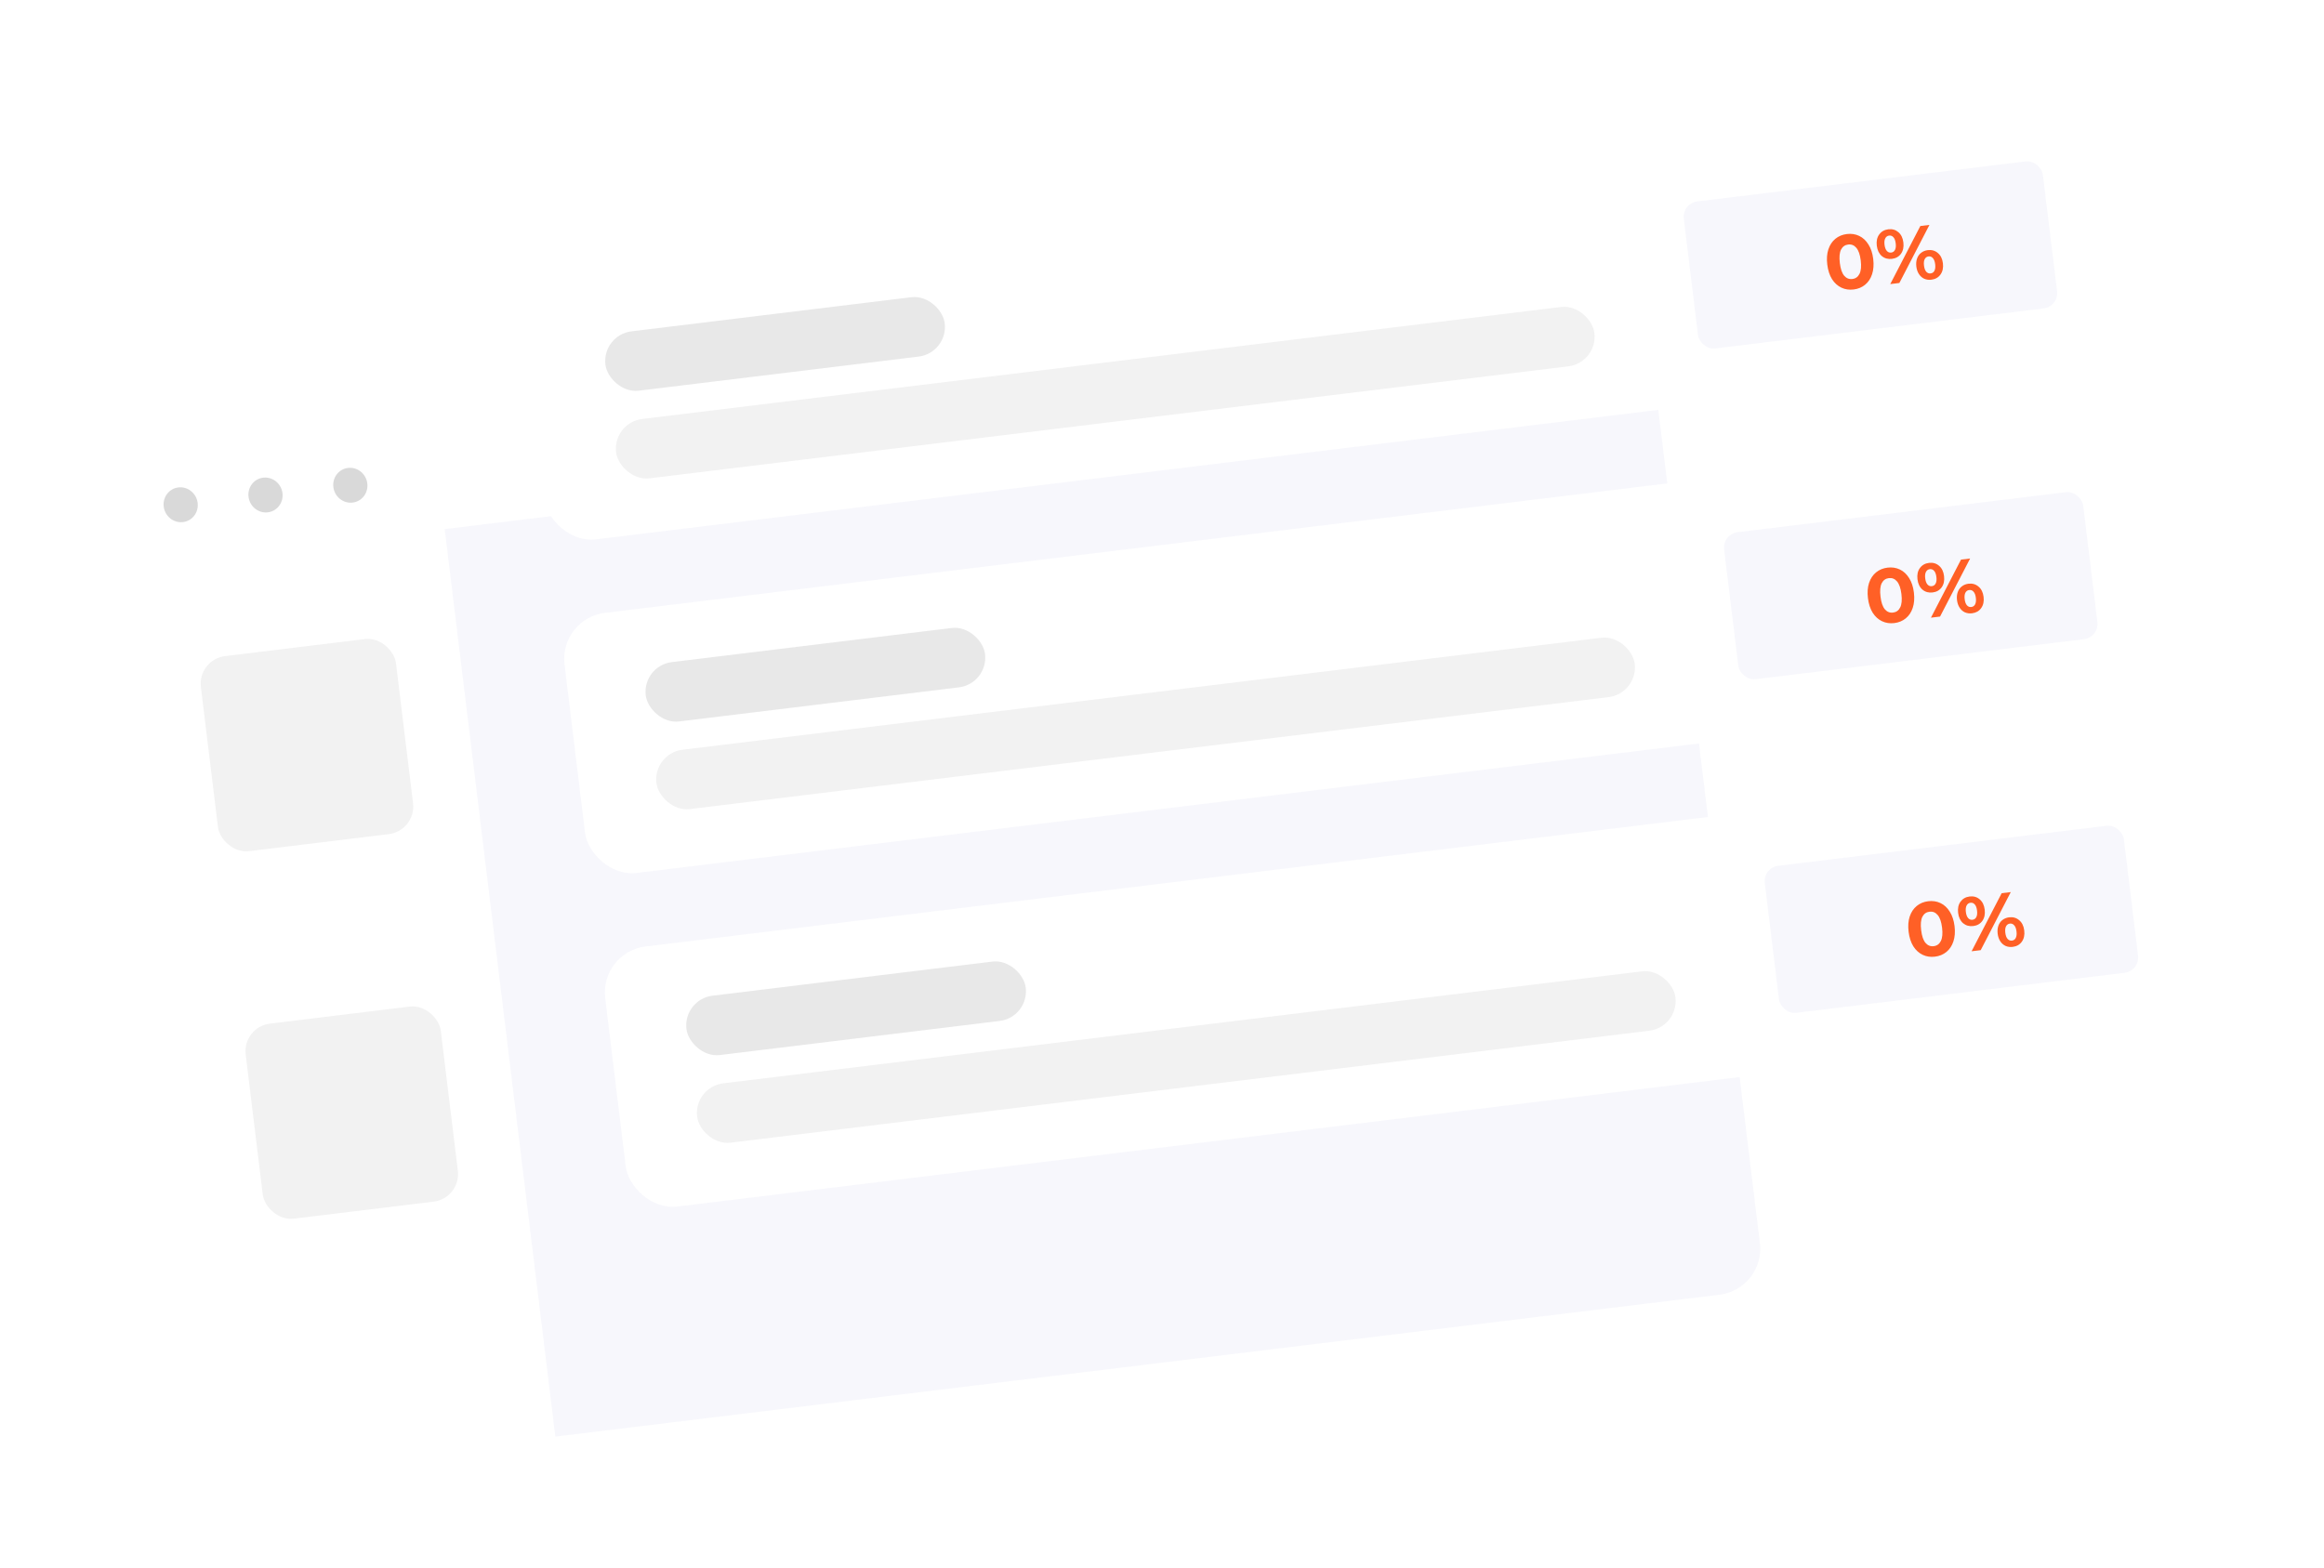 <svg width="753" height="508" viewBox="0 0 753 508" fill="none" xmlns="http://www.w3.org/2000/svg">
<g filter="url(#filter0_d_522_351)">
<rect x="29.242" y="144.555" width="505.757" height="336.864" rx="15" transform="rotate(-6.95 29.242 144.555)" fill="white"/>
</g>
<path d="M144.086 171.464L536.191 123.667L570.224 402.856C571.226 411.08 565.372 418.559 557.149 419.561L179.934 465.543L144.086 171.464Z" fill="#F7F7FC"/>
<g filter="url(#filter1_d_522_351)">
<rect x="167.914" y="92.32" width="523.293" height="84.908" rx="15" transform="rotate(-6.95 167.914 92.32)" fill="white"/>
</g>
<g filter="url(#filter2_d_522_351)">
<rect x="181.094" y="200.424" width="523.293" height="84.908" rx="15" transform="rotate(-6.95 181.094 200.424)" fill="white"/>
</g>
<g filter="url(#filter3_d_522_351)">
<rect x="194.273" y="308.528" width="523.293" height="84.908" rx="15" transform="rotate(-6.95 194.273 308.528)" fill="white"/>
</g>
<ellipse rx="5.533" ry="5.665" transform="matrix(0.993 -0.114 0.128 0.992 58.543 163.572)" fill="#D9D9D9"/>
<ellipse rx="5.533" ry="5.665" transform="matrix(0.993 -0.114 0.128 0.992 86.027 160.411)" fill="#D9D9D9"/>
<ellipse rx="5.533" ry="5.665" transform="matrix(0.993 -0.114 0.128 0.992 113.512 157.25)" fill="#D9D9D9"/>
<rect x="194.992" y="108.543" width="110.75" height="19.381" rx="9.691" transform="rotate(-6.95 194.992 108.543)" fill="#E8E8E8"/>
<rect x="208.055" y="215.731" width="110.75" height="19.381" rx="9.691" transform="rotate(-6.95 208.055 215.731)" fill="#E8E8E8"/>
<rect x="221.242" y="323.835" width="110.75" height="19.381" rx="9.691" transform="rotate(-6.95 221.242 323.835)" fill="#E8E8E8"/>
<rect x="198.453" y="136.944" width="319.329" height="19.381" rx="9.691" transform="rotate(-6.95 198.453 136.944)" fill="#F2F2F2"/>
<rect x="211.516" y="244.131" width="319.329" height="19.381" rx="9.691" transform="rotate(-6.95 211.516 244.131)" fill="#F2F2F2"/>
<rect x="224.703" y="352.235" width="319.329" height="19.381" rx="9.691" transform="rotate(-6.95 224.703 352.235)" fill="#F2F2F2"/>
<rect x="544.961" y="65.884" width="117.21" height="47.992" rx="5" transform="rotate(-6.95 544.961 65.884)" fill="#F7F7FC"/>
<rect x="558.023" y="173.072" width="117.21" height="47.992" rx="5" transform="rotate(-6.95 558.023 173.072)" fill="#F7F7FC"/>
<rect x="571.203" y="281.176" width="117.21" height="47.992" rx="5" transform="rotate(-6.95 571.203 281.176)" fill="#F7F7FC"/>
<path d="M600.595 93.809C599.156 93.984 597.83 93.785 596.619 93.211C595.407 92.636 594.397 91.719 593.588 90.457C592.794 89.177 592.283 87.602 592.055 85.733C591.827 83.863 591.946 82.22 592.411 80.803C592.891 79.368 593.65 78.226 594.689 77.378C595.727 76.529 596.966 76.017 598.405 75.842C599.844 75.666 601.17 75.866 602.382 76.44C603.593 77.014 604.596 77.942 605.39 79.221C606.199 80.483 606.717 82.048 606.945 83.918C607.173 85.787 607.047 87.44 606.567 88.875C606.102 90.292 605.35 91.424 604.312 92.273C603.273 93.121 602.035 93.633 600.595 93.809ZM600.181 90.409C601.24 90.28 602.011 89.724 602.496 88.742C602.997 87.757 603.132 86.314 602.9 84.411C602.668 82.508 602.191 81.139 601.468 80.304C600.761 79.467 599.878 79.113 598.82 79.242C597.777 79.369 597.006 79.924 596.504 80.909C596.02 81.892 595.893 83.334 596.125 85.237C596.357 87.139 596.826 88.509 597.533 89.347C598.256 90.182 599.139 90.536 600.181 90.409ZM613.003 83.885C611.729 84.04 610.635 83.737 609.719 82.975C608.818 82.195 608.279 81.077 608.101 79.621C607.924 78.165 608.18 76.959 608.869 76.002C609.573 75.026 610.562 74.461 611.836 74.305C613.11 74.15 614.197 74.463 615.098 75.243C615.997 76.006 616.535 77.116 616.713 78.572C616.89 80.028 616.635 81.242 615.948 82.216C615.259 83.173 614.277 83.729 613.003 83.885ZM622.208 73.243L625.161 72.882L615.417 91.7L612.464 92.06L622.208 73.243ZM612.755 81.85C613.318 81.781 613.728 81.496 613.986 80.994C614.26 80.491 614.342 79.784 614.231 78.874C614.12 77.964 613.871 77.298 613.484 76.875C613.113 76.45 612.646 76.272 612.084 76.34C611.538 76.407 611.129 76.7 610.856 77.22C610.582 77.724 610.499 78.422 610.608 79.316C610.717 80.209 610.966 80.876 611.355 81.315C611.743 81.738 612.209 81.916 612.755 81.85ZM625.789 90.637C624.962 90.738 624.194 90.638 623.486 90.338C622.793 90.02 622.22 89.519 621.767 88.835C621.314 88.152 621.029 87.33 620.912 86.371C620.795 85.411 620.874 84.545 621.15 83.773C621.425 83.001 621.862 82.385 622.461 81.926C623.074 81.448 623.794 81.159 624.622 81.058C625.896 80.903 626.983 81.215 627.884 81.995C628.8 82.757 629.346 83.865 629.524 85.321C629.701 86.777 629.438 87.993 628.734 88.968C628.045 89.925 627.063 90.482 625.789 90.637ZM625.541 88.602C626.104 88.534 626.514 88.248 626.772 87.747C627.044 87.227 627.126 86.52 627.017 85.627C626.908 84.733 626.66 84.075 626.273 83.652C625.9 83.211 625.432 83.024 624.87 83.093C624.324 83.159 623.914 83.445 623.639 83.948C623.365 84.452 623.283 85.158 623.394 86.068C623.505 86.978 623.754 87.645 624.141 88.067C624.529 88.49 624.995 88.669 625.541 88.602Z" fill="#FF6026"/>
<path d="M613.775 201.913C612.336 202.088 611.01 201.889 609.798 201.315C608.587 200.74 607.576 199.823 606.768 198.561C605.974 197.281 605.463 195.706 605.235 193.837C605.007 191.967 605.126 190.324 605.591 188.908C606.071 187.472 606.83 186.33 607.868 185.482C608.907 184.633 610.145 184.121 611.585 183.946C613.024 183.77 614.35 183.97 615.561 184.544C616.773 185.118 617.776 186.045 618.57 187.325C619.379 188.587 619.897 190.152 620.125 192.022C620.353 193.891 620.227 195.544 619.747 196.979C619.282 198.396 618.53 199.528 617.491 200.377C616.453 201.225 615.214 201.737 613.775 201.913ZM613.361 198.513C614.419 198.384 615.191 197.828 615.676 196.846C616.177 195.861 616.312 194.417 616.08 192.515C615.848 190.612 615.37 189.243 614.647 188.408C613.941 187.571 613.058 187.217 611.999 187.346C610.957 187.473 610.185 188.029 609.684 189.013C609.199 189.996 609.073 191.438 609.305 193.341C609.537 195.243 610.006 196.613 610.713 197.451C611.436 198.286 612.318 198.64 613.361 198.513ZM626.183 191.989C624.909 192.144 623.814 191.841 622.899 191.079C621.998 190.299 621.459 189.181 621.281 187.725C621.104 186.269 621.36 185.063 622.049 184.106C622.753 183.13 623.741 182.565 625.015 182.409C626.289 182.254 627.377 182.567 628.278 183.347C629.177 184.11 629.715 185.22 629.892 186.676C630.07 188.132 629.815 189.346 629.128 190.32C628.439 191.277 627.457 191.833 626.183 191.989ZM635.388 181.347L638.341 180.987L628.596 199.804L625.643 200.164L635.388 181.347ZM625.935 189.954C626.497 189.885 626.908 189.6 627.166 189.098C627.44 188.595 627.522 187.888 627.411 186.978C627.3 186.068 627.051 185.402 626.663 184.979C626.293 184.554 625.826 184.376 625.263 184.444C624.717 184.511 624.308 184.804 624.036 185.324C623.761 185.828 623.679 186.526 623.788 187.42C623.897 188.313 624.146 188.98 624.535 189.419C624.922 189.842 625.389 190.02 625.935 189.954ZM638.969 198.741C638.142 198.842 637.374 198.742 636.666 198.442C635.972 198.124 635.399 197.623 634.947 196.94C634.494 196.256 634.209 195.434 634.092 194.475C633.975 193.515 634.054 192.649 634.329 191.877C634.605 191.105 635.042 190.489 635.641 190.03C636.254 189.552 636.974 189.263 637.801 189.162C639.075 189.007 640.163 189.319 641.064 190.099C641.979 190.861 642.526 191.969 642.703 193.425C642.881 194.881 642.618 196.097 641.914 197.072C641.225 198.03 640.243 198.586 638.969 198.741ZM638.721 196.706C639.283 196.638 639.694 196.352 639.952 195.851C640.224 195.331 640.306 194.624 640.197 193.731C640.088 192.837 639.84 192.179 639.452 191.756C639.08 191.315 638.612 191.128 638.049 191.197C637.503 191.263 637.093 191.548 636.819 192.052C636.544 192.556 636.463 193.262 636.574 194.172C636.685 195.082 636.934 195.749 637.321 196.172C637.708 196.594 638.175 196.773 638.721 196.706Z" fill="#FF6026"/>
<path d="M626.947 310.016C625.507 310.192 624.182 309.992 622.97 309.418C621.759 308.844 620.748 307.926 619.94 306.665C619.146 305.385 618.635 303.81 618.407 301.94C618.179 300.071 618.298 298.428 618.763 297.011C619.243 295.576 620.002 294.434 621.04 293.585C622.079 292.737 623.317 292.225 624.757 292.049C626.196 291.874 627.522 292.073 628.733 292.648C629.945 293.222 630.948 294.149 631.742 295.429C632.551 296.69 633.069 298.256 633.297 300.125C633.525 301.995 633.399 303.647 632.919 305.083C632.453 306.499 631.702 307.632 630.663 308.48C629.625 309.329 628.386 309.841 626.947 310.016ZM626.532 306.617C627.591 306.487 628.363 305.932 628.848 304.949C629.349 303.965 629.484 302.521 629.252 300.618C629.02 298.716 628.542 297.347 627.819 296.512C627.113 295.674 626.23 295.32 625.171 295.449C624.129 295.576 623.357 296.132 622.856 297.117C622.371 298.099 622.245 299.542 622.477 301.444C622.709 303.347 623.178 304.717 623.884 305.554C624.607 306.389 625.49 306.744 626.532 306.617ZM639.355 300.092C638.081 300.247 636.986 299.944 636.071 299.183C635.17 298.403 634.631 297.285 634.453 295.829C634.276 294.373 634.531 293.166 635.221 292.209C635.924 291.234 636.913 290.668 638.187 290.513C639.461 290.358 640.549 290.67 641.45 291.45C642.349 292.214 642.887 293.323 643.064 294.779C643.242 296.235 642.987 297.45 642.3 298.423C641.61 299.381 640.629 299.937 639.355 300.092ZM648.56 289.45L651.513 289.09L641.768 307.907L638.815 308.267L648.56 289.45ZM639.107 298.057C639.669 297.989 640.08 297.703 640.337 297.202C640.612 296.698 640.694 295.992 640.583 295.082C640.472 294.172 640.223 293.505 639.835 293.082C639.464 292.657 638.998 292.479 638.435 292.548C637.889 292.614 637.48 292.908 637.208 293.428C636.933 293.931 636.851 294.63 636.959 295.523C637.068 296.417 637.318 297.083 637.707 297.523C638.094 297.945 638.561 298.124 639.107 298.057ZM652.141 306.845C651.314 306.945 650.546 306.846 649.838 306.546C649.144 306.228 648.571 305.727 648.118 305.043C647.666 304.359 647.381 303.538 647.264 302.578C647.147 301.619 647.226 300.753 647.501 299.98C647.777 299.208 648.214 298.592 648.812 298.133C649.426 297.656 650.146 297.366 650.973 297.265C652.247 297.11 653.335 297.423 654.236 298.203C655.151 298.964 655.698 300.073 655.875 301.529C656.053 302.985 655.789 304.2 655.086 305.176C654.396 306.133 653.415 306.689 652.141 306.845ZM651.893 304.81C652.455 304.741 652.866 304.456 653.123 303.954C653.396 303.434 653.478 302.728 653.369 301.834C653.26 300.941 653.012 300.283 652.624 299.86C652.251 299.418 651.784 299.232 651.221 299.3C650.675 299.367 650.265 299.652 649.991 300.156C649.716 300.659 649.635 301.366 649.745 302.276C649.856 303.186 650.106 303.852 650.493 304.275C650.88 304.698 651.347 304.876 651.893 304.81Z" fill="#FF6026"/>
<rect x="64" y="213.706" width="63.681" height="63.681" rx="9" transform="rotate(-6.95 64 213.706)" fill="#F2F2F2"/>
<rect x="78.516" y="332.803" width="63.681" height="63.681" rx="9" transform="rotate(-6.95 78.516 332.803)" fill="#F2F2F2"/>
<defs>
<filter id="filter0_d_522_351" x="0.945" y="55.06" width="599.398" height="452.18" filterUnits="userSpaceOnUse" color-interpolation-filters="sRGB">
<feFlood flood-opacity="0" result="BackgroundImageFix"/>
<feColorMatrix in="SourceAlpha" type="matrix" values="0 0 0 0 0 0 0 0 0 0 0 0 0 0 0 0 0 0 127 0" result="hardAlpha"/>
<feOffset/>
<feGaussianBlur stdDeviation="15"/>
<feComposite in2="hardAlpha" operator="out"/>
<feColorMatrix type="matrix" values="0 0 0 0 0 0 0 0 0 0 0 0 0 0 0 0 0 0 0.1 0"/>
<feBlend mode="normal" in2="BackgroundImageFix" result="effect1_dropShadow_522_351"/>
<feBlend mode="normal" in="SourceGraphic" in2="effect1_dropShadow_522_351" result="shape"/>
</filter>
<filter id="filter1_d_522_351" x="139.617" y="0.704" width="586.312" height="204.197" filterUnits="userSpaceOnUse" color-interpolation-filters="sRGB">
<feFlood flood-opacity="0" result="BackgroundImageFix"/>
<feColorMatrix in="SourceAlpha" type="matrix" values="0 0 0 0 0 0 0 0 0 0 0 0 0 0 0 0 0 0 127 0" result="hardAlpha"/>
<feOffset/>
<feGaussianBlur stdDeviation="15"/>
<feComposite in2="hardAlpha" operator="out"/>
<feColorMatrix type="matrix" values="0 0 0 0 0 0 0 0 0 0 0 0 0 0 0 0 0 0 0.05 0"/>
<feBlend mode="normal" in2="BackgroundImageFix" result="effect1_dropShadow_522_351"/>
<feBlend mode="normal" in="SourceGraphic" in2="effect1_dropShadow_522_351" result="shape"/>
</filter>
<filter id="filter2_d_522_351" x="152.797" y="108.808" width="586.312" height="204.197" filterUnits="userSpaceOnUse" color-interpolation-filters="sRGB">
<feFlood flood-opacity="0" result="BackgroundImageFix"/>
<feColorMatrix in="SourceAlpha" type="matrix" values="0 0 0 0 0 0 0 0 0 0 0 0 0 0 0 0 0 0 127 0" result="hardAlpha"/>
<feOffset/>
<feGaussianBlur stdDeviation="15"/>
<feComposite in2="hardAlpha" operator="out"/>
<feColorMatrix type="matrix" values="0 0 0 0 0 0 0 0 0 0 0 0 0 0 0 0 0 0 0.05 0"/>
<feBlend mode="normal" in2="BackgroundImageFix" result="effect1_dropShadow_522_351"/>
<feBlend mode="normal" in="SourceGraphic" in2="effect1_dropShadow_522_351" result="shape"/>
</filter>
<filter id="filter3_d_522_351" x="165.977" y="216.912" width="586.312" height="204.197" filterUnits="userSpaceOnUse" color-interpolation-filters="sRGB">
<feFlood flood-opacity="0" result="BackgroundImageFix"/>
<feColorMatrix in="SourceAlpha" type="matrix" values="0 0 0 0 0 0 0 0 0 0 0 0 0 0 0 0 0 0 127 0" result="hardAlpha"/>
<feOffset/>
<feGaussianBlur stdDeviation="15"/>
<feComposite in2="hardAlpha" operator="out"/>
<feColorMatrix type="matrix" values="0 0 0 0 0 0 0 0 0 0 0 0 0 0 0 0 0 0 0.05 0"/>
<feBlend mode="normal" in2="BackgroundImageFix" result="effect1_dropShadow_522_351"/>
<feBlend mode="normal" in="SourceGraphic" in2="effect1_dropShadow_522_351" result="shape"/>
</filter>
</defs>
</svg>
